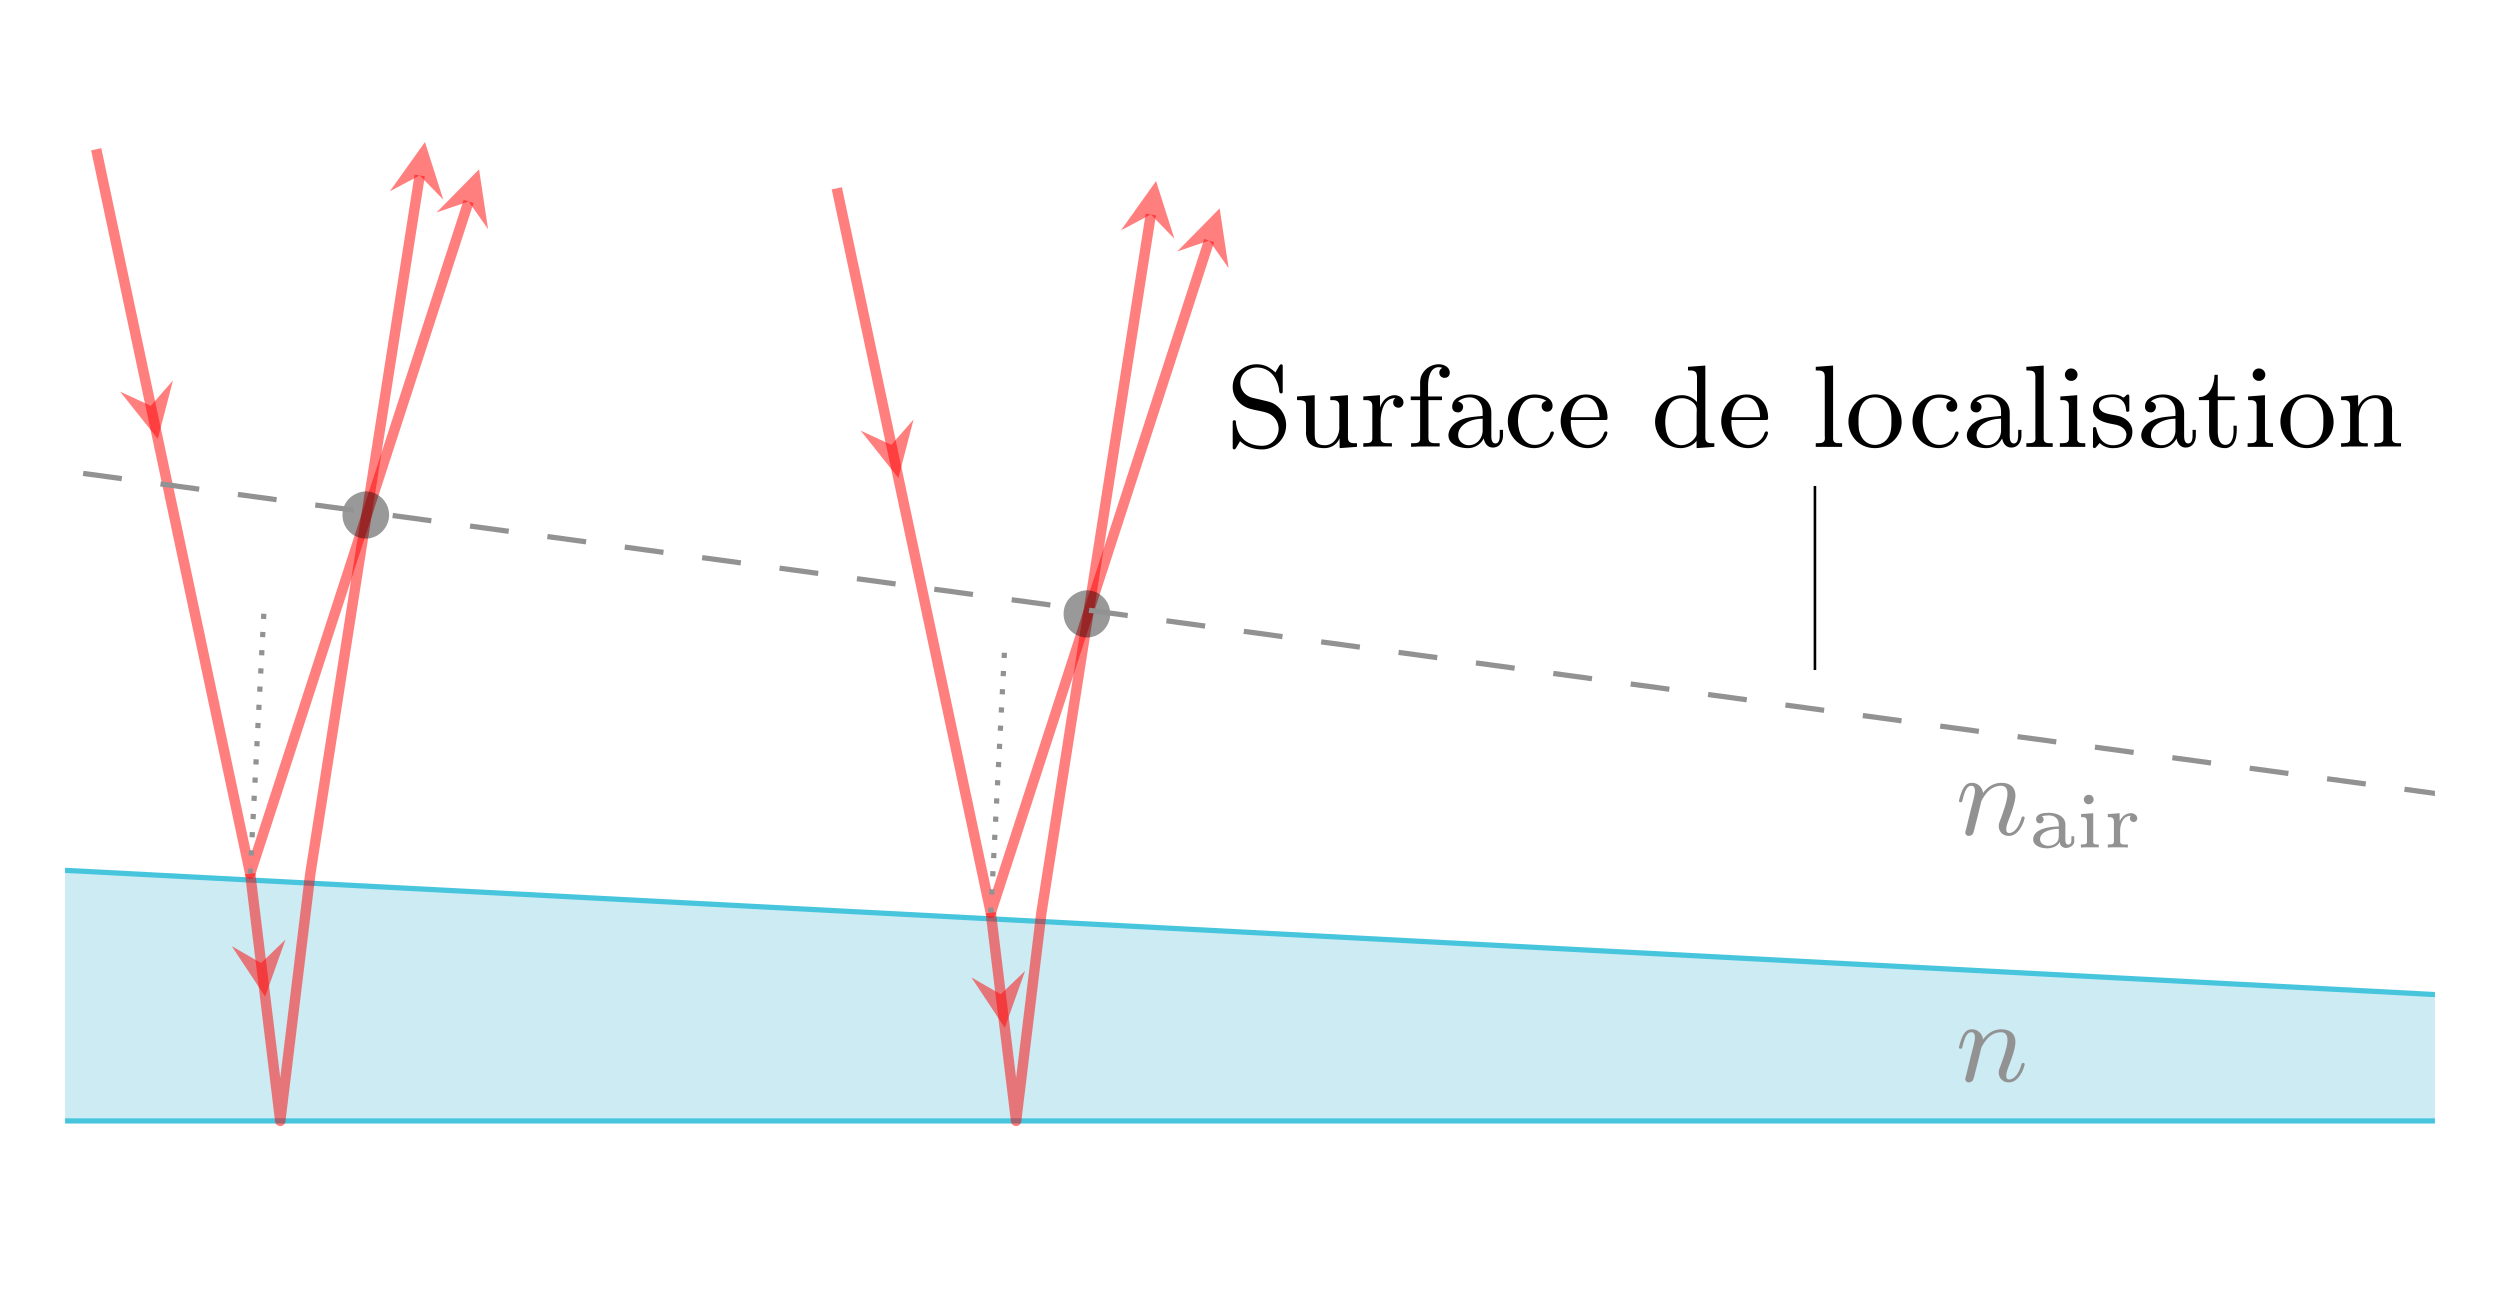 <svg xmlns="http://www.w3.org/2000/svg" xmlns:xlink="http://www.w3.org/1999/xlink" width="255.173" height="134.339" viewBox="0 0 191.38 100.754"><clipPath id="a"><path transform="matrix(1 0 0 -1 75.847 75.847)" d="M-70.867 70.867v-90.793h181.42v90.793zm181.42-90.793"/></clipPath><g clip-path="url(#a)"><path d="M-9.193 65.884 188.962 76.27l.272 9.54H-9.193z" fill="#ccebf3"/><path stroke-width=".399" stroke-miterlimit="10" fill="none" stroke="#46c5dd" d="M-9.193 65.884 188.962 76.27l.272 9.54H-9.193z"/><path stroke-width=".797" stroke-linejoin="round" fill="none" stroke="red" stroke-opacity=".5" d="M7.366 11.426 19.153 66.88l16.72-51.456"/><path d="m36.673 12.961-3.252 3.301 2.451-.837 1.491 2.118M12.08 33.6l1.164-4.484-1.703 1.951-2.35-1.09" fill="red" fill-opacity=".5"/><path stroke-width=".399" stroke-dasharray=".399,.996" stroke-miterlimit="10" fill="none" stroke="#929292" d="m20.196 46.982-1.043 19.899"/><path stroke-width=".797" stroke-linejoin="round" fill="none" stroke="red" stroke-opacity=".5" d="m19.153 66.88 2.302 18.928 2.301-18.927 8.374-53.45"/><path d="m32.53 10.871-2.688 3.774 2.288-1.215 1.806 1.856M20.298 76.294l1.557-4.365-1.87 1.793-2.245-1.292" fill="red" fill-opacity=".5"/><path stroke-width=".797" stroke-linejoin="round" fill="none" stroke="red" stroke-opacity=".5" d="m64.06 14.415 11.787 55.454 16.72-51.456"/><path d="m93.366 15.95-3.25 3.301 2.45-.837 1.49 2.118M68.773 36.59l1.165-4.485-1.704 1.95-2.35-1.089" fill="red" fill-opacity=".5"/><path stroke-width=".399" stroke-dasharray=".399,.996" stroke-miterlimit="10" fill="none" stroke="#929292" d="M76.89 49.971 75.847 69.87"/><path stroke-width=".797" stroke-linejoin="round" fill="none" stroke="red" stroke-opacity=".5" d="m75.847 69.87 1.938 15.938 1.938-15.939 8.374-53.45"/><path d="m88.497 13.86-2.688 3.774 2.288-1.215 1.806 1.856M76.919 78.684l1.557-4.364-1.87 1.793-2.244-1.292" fill="red" fill-opacity=".5"/><symbol id="b"><path d="M.183.402C.084.389 0 .314 0 .202A.2.2 0 0 1 .201 0c.107 0 .197.095.197.201a.202.202 0 0 1-.201.202L.183.402z"/></symbol><use xlink:href="#b" transform="matrix(8.966 0 0 -8.966 26.218 41.23)" fill-opacity=".4"/><use xlink:href="#b" transform="matrix(8.966 0 0 -8.966 81.422 48.8)" fill-opacity=".4"/><path stroke-width=".399" stroke-dasharray="2.989,2.989" stroke-miterlimit="10" fill="none" stroke="#929292" d="M370.654 85.81-22.562 32.303"/><symbol id="c"><path d="M.062.07C.079.057.095.043.114.032A.295.295 0 0 1 .253 0c.104 0 .203.087.203.207A.21.21 0 0 1 .34.396C.318.406.294.411.27.417L.207.432C.181.438.154.442.131.456a.131.131 0 0 0-.066.113c0 .079.069.13.142.13.1 0 .167-.074.187-.176.003-.016 0-.045.019-.045.013 0 .014.009.014.018v.216C.427.72.423.727.414.727.401.727.39.699.382.687.376.677.37.668.365.657.318.699.273.727.203.727.104.727 0 .655 0 .532 0 .436.074.362.164.343.212.33.268.325.313.304A.144.144 0 0 0 .392.177C.392.1.335.031.252.031.141.031.044.086.028.227c0 .01 0 .022-.014.022S0 .238 0 .23V.015C0 .007.004 0 .013 0c.013 0 .024.028.032.04.006.01.012.019.017.03z"/></symbol><symbol id="d"><path d="M0 .441V.41h.009C.036.41.075.408.075.379.077.368.077.358.077.347v-.2A.17.17 0 0 1 .093.061C.121.011.182 0 .235 0c.056 0 .109.033.128.085L.364 0l.148.011v.031H.495c-.03 0-.06.003-.06.048v.362L.284.441V.41h.014C.329.41.361.407.361.361V.163C.355.098.316.025.238.025c-.04 0-.076.01-.085.062C.151.106.151.124.151.143v.309L0 .441z"/></symbol><symbol id="e"><path d="M0 .43V.399h.016c.03 0 .061-.003.061-.05V.073C.077.032.051.031 0 .031V0l.07.003h.174v.028H.21C.176.031.148.035.148.073v.168C.155.31.174.416.275.416V.415C.261.408.255.393.255.378.255.351.276.334.3.334c.025 0 .043.021.043.045C.343.42.302.441.267.441.206.441.157.39.143.334L.142.441 0 .43z"/></symbol><symbol id="f"><path d="M.08.43H0V.399h.08v-.33C.08.033.051.031.018.031H.003V0l.071.003h.173v.028H.214C.178.031.151.035.151.078v.321h.116V.43H.148v.091C.148.586.164.68.24.68.25.68.261.678.27.674A.045.045 0 0 1 .244.633c0-.025.019-.044.044-.044.03 0 .045.02.045.045C.333.681.282.705.24.705A.162.162 0 0 1 .086.594.214.214 0 0 1 .08.538V.43z"/></symbol><symbol id="g"><path d="M.081.398a.156.156 0 0 0 .104.035.104.104 0 0 0 .087-.049C.291.356.292.325.292.293V.275C.21.266.128.266.059.214.026.189 0 .15 0 .109 0 .028.098 0 .164 0a.15.15 0 0 1 .137.083C.309.042.333.005.379.005c.06 0 .087.051.087.106v.045H.438v-.05C.438.078.432.04.401.04.368.04.366.084.366.106v.195c0 .105-.09.157-.179.157C.125.458.032.432.032.353c0-.027.016-.048.052-.048.025.001.041.024.041.047 0 .027-.021.041-.044.046M.292.251V.152C.292.084.243.025.174.025H.166C.119.03.083.065.083.11c0 .095.114.141.209.141z"/></symbol><symbol id="h"><path d="M.329.404C.307.396.289.384.289.357c0-.024.017-.046.046-.046.026 0 .047.019.047.049 0 .071-.085.096-.146.098h-.01A.228.228 0 0 1 0 .228C0 .106.096 0 .224 0c.07 0 .134.037.162.108.002.006.007.015.007.022 0 .008-.007.012-.014.012C.362.142.361.116.353.102A.136.136 0 0 0 .23.028C.121.028.087.153.087.23c0 .082.028.2.141.2A.204.204 0 0 0 .309.415l.02-.011z"/></symbol><symbol id="i"><path d="M.087.24h.296C.395.24.4.246.4.257.4.382.323.458.217.458.095.458 0 .352 0 .23A.23.23 0 0 1 .234 0c.071 0 .143.05.163.119A.036.036 0 0 1 .399.13a.013.013 0 0 1-.013.013C.368.143.367.113.357.099A.145.145 0 0 0 .235.028H.228a.142.142 0 0 0-.12.084.295.295 0 0 0-.021.128m.001.024C.089.33.117.407.189.43a.099.099 0 0 0 .024.003C.299.433.331.344.331.264H.088z"/></symbol><symbol id="j"><path d="M.281.694V.663h.011c.04 0 .066-.002.066-.061V.393a.168.168 0 0 1-.13.059A.23.23 0 0 1 0 .225C0 .111.093 0 .218 0c.047 0 .111.023.136.064L.355 0l.151.011v.031H.491c-.033 0-.062.003-.062.05v.613L.281.694M.087.203v.014c0 .081.02.209.146.209.051 0 .123-.038.123-.1L.355.288V.124A.053.053 0 0 0 .343.092.15.15 0 0 0 .224.025a.127.127 0 0 0-.099.051C.096.113.092.158.087.203z"/></symbol><symbol id="k"><path d="M0 .683V.652h.012C.048.652.077.65.077.6V.096L.078.074C.078.032.049.031.006.031H0V0h.225v.031H.2C.173.031.148.035.148.07v.624L0 .683z"/></symbol><symbol id="l"><path d="M.212.458A.233.233 0 0 1 0 .224C0 .121.077 0 .227 0c.117 0 .227.093.227.223 0 .119-.093.236-.228.236L.212.458M.086.201v.043c0 .079.025.189.141.189.08 0 .129-.063.138-.142C.367.27.367.249.367.228.367.175.364.117.328.075A.131.131 0 0 0 .226.028C.153.028.102.083.089.163L.086.201z"/></symbol><symbol id="m"><path d="M.004.43V.399H.02c.032 0 .057-.005.057-.05V.072C.077.032.05.031 0 .031V0h.217v.031H.201C.174.031.148.034.148.066v.375L.004.43M.09.669A.054.054 0 0 1 .043.616c0-.029.024-.053.054-.053h.007a.054.054 0 0 1 .047.053.054.054 0 0 1-.054.053H.09z"/></symbol><symbol id="n"><path d="M.058.044A.158.158 0 0 1 .174 0c.082 0 .163.042.163.139V.15C.333.206.289.249.239.268.214.277.186.281.16.286.118.294.052.306.052.364c0 .058.073.072.116.072.063 0 .109-.037.115-.108C.283.32.284.31.296.31.303.31.31.314.311.321v.121c0 .007-.003.016-.012.016C.284.458.273.433.261.433H.259C.252.435.245.441.239.444a.17.17 0 0 1-.071.014C.097.458.001.435.001.333.001.232.118.215.19.201.234.193.282.167.286.118.286.046.226.025.173.025h-.01C.09.029.05.084.033.153.03.164.03.18.015.18.004.18.001.172.001.163V.034L0 .02C0 .01.002 0 .013 0 .022 0 .03.012.036.018l.005.006.017.02z"/></symbol><symbol id="o"><path d="M.133.626C.133.553.099.435 0 .435V.41h.087V.146c0-.031.002-.061.018-.088C.129.016.179 0 .225 0h.009C.31.013.323.096.323.155v.037H.295L.296.148c0-.044-.01-.12-.069-.12C.173.028.161.091.161.14v.27h.145v.031H.161v.185H.133z"/></symbol><symbol id="p"><path d="M0 .43V.399h.016c.03 0 .061-.003.061-.05V.073C.077.032.051.031 0 .031V0l.071.003h.157v.028H.205C.176.031.151.035.151.072v.18c0 .077.045.164.14.164.054 0 .07-.05.07-.112V.069C.361.033.332.031.299.031H.284V0l.071.003h.157v.028H.493C.464.031.435.034.435.07v.226a.17.17 0 0 1-.016.086C.394.429.342.441.293.441A.162.162 0 0 1 .146.342L.145.441 0 .43z"/></symbol><use xlink:href="#c" transform="matrix(8.966 0 0 -8.966 94.366 34.403)"/><use xlink:href="#d" transform="matrix(8.966 0 0 -8.966 99.289 34.305)"/><use xlink:href="#e" transform="matrix(8.966 0 0 -8.966 104.364 34.206)"/><use xlink:href="#f" transform="matrix(8.966 0 0 -8.966 107.995 34.206)"/><use xlink:href="#g" transform="matrix(8.966 0 0 -8.966 110.882 34.305)"/><use xlink:href="#h" transform="matrix(8.966 0 0 -8.966 115.428 34.305)"/><use xlink:href="#i" transform="matrix(8.966 0 0 -8.966 119.472 34.305)"/><use xlink:href="#j" transform="matrix(8.966 0 0 -8.966 126.699 34.305)"/><use xlink:href="#i" transform="matrix(8.966 0 0 -8.966 131.765 34.305)"/><use xlink:href="#k" transform="matrix(8.966 0 0 -8.966 139 34.206)"/><use xlink:href="#l" transform="matrix(8.966 0 0 -8.966 141.502 34.305)"/><use xlink:href="#h" transform="matrix(8.966 0 0 -8.966 146.407 34.305)"/><use xlink:href="#g" transform="matrix(8.966 0 0 -8.966 150.567 34.305)"/><use xlink:href="#k" transform="matrix(8.966 0 0 -8.966 155.122 34.206)"/><use xlink:href="#m" transform="matrix(8.966 0 0 -8.966 157.687 34.206)"/><use xlink:href="#n" transform="matrix(8.966 0 0 -8.966 160.215 34.305)"/><use xlink:href="#g" transform="matrix(8.966 0 0 -8.966 163.918 34.305)"/><use xlink:href="#o" transform="matrix(8.966 0 0 -8.966 168.33 34.305)"/><use xlink:href="#m" transform="matrix(8.966 0 0 -8.966 172.06 34.206)"/><use xlink:href="#l" transform="matrix(8.966 0 0 -8.966 174.57 34.305)"/><use xlink:href="#p" transform="matrix(8.966 0 0 -8.966 179.215 34.206)"/><path stroke-width=".199" stroke-miterlimit="10" fill="none" stroke="#000" d="M138.937 51.29V37.203"/><symbol id="q"><path d="m.16.168.031.128a.33.33 0 0 0 .063.089.157.157 0 0 0 .106.043c.054 0 .054-.053.054-.07C.414.297.367.175.356.144.344.113.34.103.34.084.34.03.381 0 .426 0c.096 0 .135.143.135.154 0 .005-.003.012-.013.012C.537.166.536.161.532.148.507.063.465.025.429.025c-.007 0-.025 0-.025.032 0 .025.01.051.018.073.02.051.06.157.06.213 0 .089-.066.11-.119.11C.27.453.221.387.205.366a.094.094 0 0 1-.097.087C.066.453.045.422.031.395A.477.477 0 0 1 0 .299C0 .29.007.287.014.287c.011 0 .013.005.018.025.019.079.04.116.074.116.03 0 .03-.032.03-.047C.136.36.128.329.122.303L.101.222.061.058C.054.034.054.032.054.029.054.016.063 0 .085 0c.014 0 .029.009.036.021a.652.652 0 0 1 .016.058L.16.168z"/></symbol><use xlink:href="#q" transform="matrix(8.966 0 0 -8.966 149.962 63.99)" fill="#929292"/><symbol id="r"><path d="M.11.41v.001c.03.006.058.011.088.011.056 0 .13-.023.13-.118V.28C.202.28 0 .248 0 .115 0 .027.107 0 .179 0c.06 0 .133.023.16.08H.34C.34.037.378.005.417.005c.047 0 .101.026.109.077v.073H.489V.097C.489.074.476.048.45.048.415.048.412.087.412.109v.155l.001.038c0 .113-.118.153-.211.153C.137.455.037.448.037.369.037.345.053.32.085.32c.028 0 .049.021.049.049C.134.386.126.403.11.41M.328.25V.171c0-.028 0-.053-.015-.078C.289.054.24.033.194.033.15.033.088.059.088.116c0 .103.154.134.24.134z"/></symbol><symbol id="s"><path d="M.003.429v-.04h.014C.054.389.078.386.078.326V.079C.078.044.059.04 0 .04V0l.056.003h.173V.04H.206C.181.04.158.043.158.074V.44L.003.429m.091.246a.06.06 0 0 1 .008-.12c.034 0 .061.028.061.06a.06.06 0 0 1-.06.061L.094.675z"/></symbol><symbol id="t"><path d="M0 .429v-.04h.016C.052.389.078.385.078.326V.079C.078.044.059.04 0 .04V0l.056.003h.162L.256 0v.04L.218.039c-.031 0-.06.005-.06.039v.077L.157.211c0 .074.029.196.138.196A.05.05 0 0 1 .283.374C.283.348.304.327.33.327c.024 0 .043.016.047.043v.004C.377.412.34.437.304.44h-.01A.15.15 0 0 1 .171.37C.164.359.155.347.152.334L.151.44.099.436 0 .429z"/></symbol><use xlink:href="#r" transform="matrix(5.978 0 0 -5.978 155.644 64.942)" fill="#929292"/><use xlink:href="#s" transform="matrix(5.978 0 0 -5.978 159.296 64.882)" fill="#929292"/><use xlink:href="#t" transform="matrix(5.978 0 0 -5.978 161.358 64.882)" fill="#929292"/><use xlink:href="#q" transform="matrix(8.966 0 0 -8.966 149.962 82.858)" fill="#929292"/></g></svg>